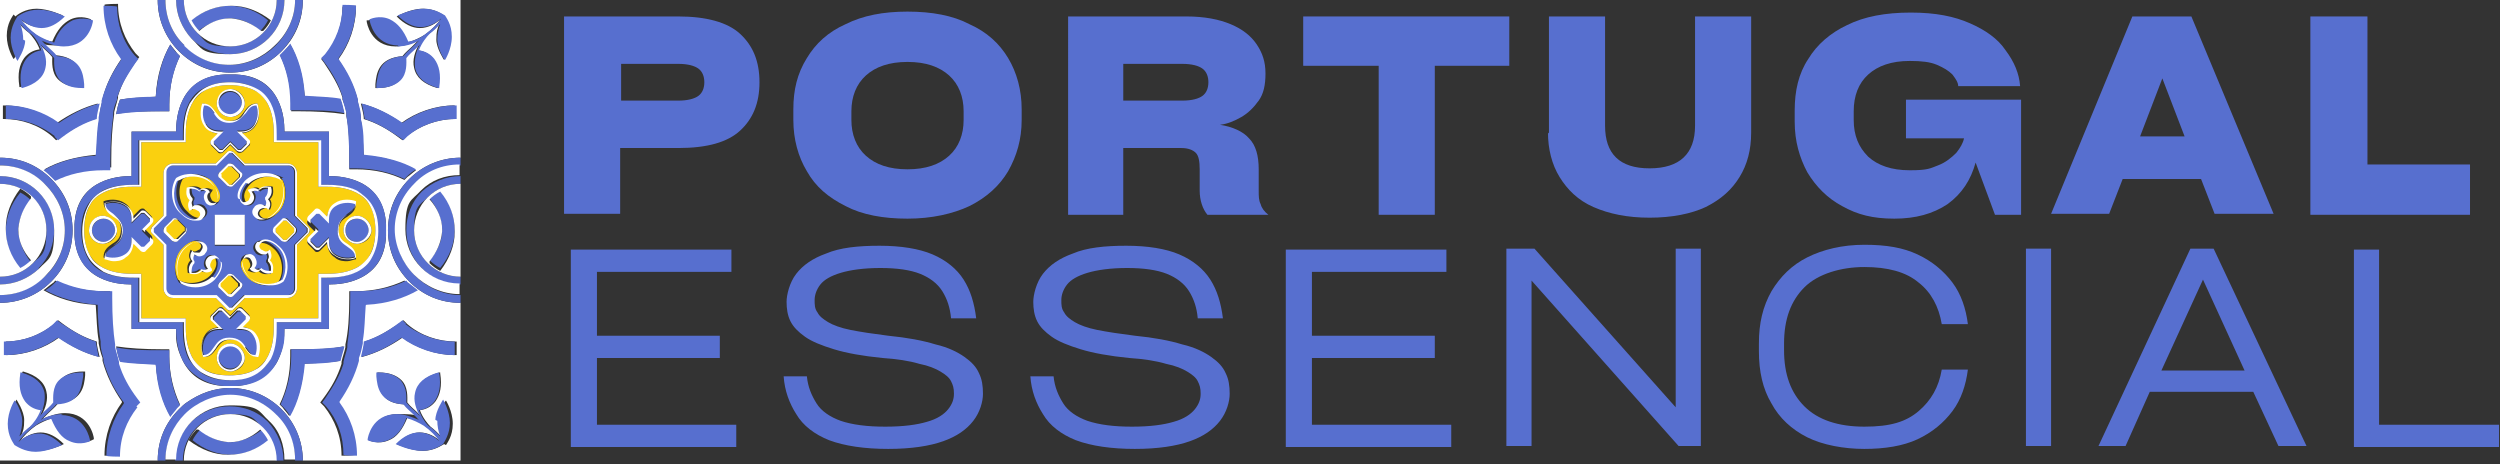 <?xml version="1.0" encoding="UTF-8"?>
<svg id="Layer_1" xmlns="http://www.w3.org/2000/svg" xmlns:xlink="http://www.w3.org/1999/xlink" version="1.1" viewBox="0 0 258.4 48">
  <rect x="0" y="0" width="258.4" height="48" fill="#333333" stroke="none"/>
  <!-- Generator: Adobe Illustrator 29.0.1, SVG Export Plug-In . SVG Version: 2.1.0 Build 192)  -->
  <defs>
    <style>
      .st0 {
        fill: none;
      }

      .st1 {
        clip-path: url(#clippath-17);
      }

      .st2 {
        clip-path: url(#clippath-19);
      }

      .st3 {
        clip-path: url(#clippath-11);
      }

      .st4 {
        clip-path: url(#clippath-16);
      }

      .st5 {
        clip-path: url(#clippath-18);
      }

      .st6 {
        clip-path: url(#clippath-10);
      }

      .st7 {
        clip-path: url(#clippath-15);
      }

      .st8 {
        clip-path: url(#clippath-13);
      }

      .st9 {
        clip-path: url(#clippath-14);
      }

      .st10 {
        clip-path: url(#clippath-12);
      }

      .st11 {
        clip-path: url(#clippath-20);
      }

      .st12 {
        fill: #576fcf;
      }

      .st13 {
        clip-path: url(#clippath-1);
      }

      .st14 {
        clip-path: url(#clippath-3);
      }

      .st15 {
        clip-path: url(#clippath-4);
      }

      .st16 {
        clip-path: url(#clippath-2);
      }

      .st17 {
        clip-path: url(#clippath-7);
      }

      .st18 {
        clip-path: url(#clippath-6);
      }

      .st19 {
        clip-path: url(#clippath-9);
      }

      .st20 {
        clip-path: url(#clippath-8);
      }

      .st21 {
        clip-path: url(#clippath-5);
      }

      .st22 {
        fill: #fff;
      }

      .st23 {
        fill: #fad00f;
      }

      .st24 {
        clip-path: url(#clippath);
      }
    </style>
    <clipPath id="clippath">
      <rect class="st0" width="47.8" height="48"/>
    </clipPath>
    <clipPath id="clippath-1">
      <rect class="st0" x="33.1" y="28.3" width="10.7" height="19.7"/>
    </clipPath>
    <clipPath id="clippath-2">
      <rect class="st0" x="18.4" y="44.3" width="10.7" height="3.7"/>
    </clipPath>
    <clipPath id="clippath-3">
      <rect class="st0" y="32.3" width="10.4" height="5.3"/>
    </clipPath>
    <clipPath id="clippath-4">
      <rect class="st0" x="3.8" y="28.3" width="12" height="19.7"/>
    </clipPath>
    <clipPath id="clippath-5">
      <rect class="st0" y="9.7" width="10.4" height="5.3"/>
    </clipPath>
    <clipPath id="clippath-6">
      <rect class="st0" y="19" width="3.8" height="9.3"/>
    </clipPath>
    <clipPath id="clippath-7">
      <rect class="st0" x="15.8" width="16" height="8.3"/>
    </clipPath>
    <clipPath id="clippath-8">
      <rect class="st0" x="17.1" width="13.3" height="5.7"/>
    </clipPath>
    <clipPath id="clippath-9">
      <rect class="st0" x="18.4" width="10.7" height="5.7"/>
    </clipPath>
    <clipPath id="clippath-10">
      <rect class="st0" x="15.8" width="16" height="7"/>
    </clipPath>
    <clipPath id="clippath-11">
      <rect class="st0" x="17.1" y="41.7" width="13.3" height="6.3"/>
    </clipPath>
    <clipPath id="clippath-12">
      <rect class="st0" x="15.8" y="39" width="16" height="9"/>
    </clipPath>
    <clipPath id="clippath-13">
      <rect class="st0" x="18.4" y="41.7" width="10.7" height="6.3"/>
    </clipPath>
    <clipPath id="clippath-14">
      <rect class="st0" x="15.8" y="40.3" width="16" height="7.7"/>
    </clipPath>
    <clipPath id="clippath-15">
      <rect class="st0" y="17.7" width="6.4" height="12"/>
    </clipPath>
    <clipPath id="clippath-16">
      <rect class="st0" y="15" width="7.8" height="17.3"/>
    </clipPath>
    <clipPath id="clippath-17">
      <rect class="st0" y="17.7" width="5.1" height="12"/>
    </clipPath>
    <clipPath id="clippath-18">
      <rect class="st0" y="16.3" width="7.8" height="14.7"/>
    </clipPath>
    <clipPath id="clippath-19">
      <rect class="st0" y=".3" width="10.4" height="9.3"/>
    </clipPath>
    <clipPath id="clippath-20">
      <rect class="st0" y="37.7" width="10.4" height="9.3"/>
    </clipPath>
  </defs>
  <g class="st24">
    <path class="st22" d="M42.1,18.3c0,0-.2.2-.3.3-1.4-.7-3.1-1.1-5-1.1h-.7v-.7c0-1.9,0-3.5-.3-4.8,0,0,0-.2,0-.2,0-.5-.2-1-.4-1.5,0,0,0-.2,0-.2-.4-1.3-1.1-2.4-1.9-3.6l-.3-.4.4-.4c1.2-1.4,1.8-3.2,1.8-5h0c0-.1,1.4-.1,1.4-.1h0c0,2.1-.7,4-1.8,5.5h0c0,0,0,.1,0,.1.9,1.3,1.6,2.7,2,4.2,0,0,0,.2,0,.2.1.5.2,1,.3,1.5,0,0,0,.2,0,.3.2,1.1.2,2.3.3,3.6h0c0,.1.1.1.1.1,2.1.1,3.9.7,5.3,1.5-.3.2-.6.5-.9.7ZM42.1,29.2c.3.3.6.5.9.7-1.4.8-3.2,1.3-5.3,1.5h-.1c0,1.5,0,2.7-.3,3.8,0,0,0,.2,0,.3,0,.5-.2,1.1-.3,1.5v.3c-.5,1.6-1.1,2.9-2.1,4.2h0c0,0,0,.1,0,.1,1.1,1.5,1.8,3.5,1.8,5.4h0c0,.1-1.4.1-1.4.1h0c0-2-.7-3.7-1.8-5.1l-.4-.4.3-.4c.9-1.2,1.5-2.3,1.9-3.6,0,0,0-.2,0-.2.1-.5.3-1,.4-1.5v-.3c.3-1.3.4-2.9.4-4.8v-.7h.7c1.8,0,3.5-.4,5-1.1,0,0,.2.2.3.3ZM47.1,36.7h-.1c-1.9,0-3.9-.7-5.4-1.8h0s0,0,0,0c-1.3.9-2.7,1.6-4.2,2,.1-.5.2-1,.3-1.6,1.3-.4,2.4-1.1,3.6-1.9l.4-.3.4.4c1.4,1.2,3.2,1.8,5,1.8h.1v1.4ZM45.9,45.9h0s0,0,0,0h0s0,0,0,0c-.2.1-1,.7-2.2.7s-2.7-.7-2.7-.7c0,0,0,0,0,0,.8-.8,1.6-1.2,2.4-1.2.9,0,1.7.5,2.1.9-.3-.5-.9-1.1-1.6-1.6-.5-.4-1.1-.7-1.8-.8-.5,1.2-1.1,2-1.9,2.3-1.1.5-2.1,0-2.1,0h0s0-.1,0-.1c0,0,.4-2.6,3-2.6s1.6.2,2.3.6c-.2-.2-.4-.4-.6-.6-.3-.3-.7-.6-1-1-2.5-.1-2.6-1.7-2.8-2.9,0,0,0-.4,0-.4h.2c1,0,1.8.3,2.3.8.7.7.6,1.8.6,2.3.3.4.7.7,1,1,.1.1.3.3.4.4-.4-.7-.6-1.6-.5-2.4.2-1,1-1.7,2.4-2.1h.1s0,.1,0,.1c.2,1.3,0,2.2-.5,2.9-.4.5-.9.8-1.6.9.3.8.8,1.4,1.1,1.7h0,0c.4.3.8.7,1.1,1-.2-.5-.3-1.1-.3-1.6,0-.9.7-2.1.8-2.1,0,0,.7,1.1.7,2.4s-.6,2-.7,2.2ZM29.2,42.1c0,0-.2-.2-.3-.3.7-1.4,1.1-3.1,1.1-5v-.7h.7c1.9,0,3.5,0,4.8-.3-.1.5-.2,1-.4,1.5-1.1.2-2.3.2-3.6.3h-.1c-.1,2.2-.7,4-1.5,5.4-.2-.3-.5-.6-.7-.9ZM18.3,42.1c-.3.3-.5.6-.7.9-.8-1.4-1.3-3.2-1.5-5.3h0c0-.1-.1-.1-.1-.1-1.4,0-2.6-.1-3.6-.3-.2-.5-.3-1-.4-1.5,1.3.2,2.9.3,4.8.3h.7v.7c0,1.8.4,3.5,1.1,5l-.3.3ZM10.8,47.1h0c0-2.1.7-4,1.8-5.5h0c0,0,0-.1,0-.1-.9-1.3-1.6-2.7-2-4.2v-.3c-.2-.5-.3-1-.4-1.5,0,0,0-.2,0-.3-.2-1.1-.2-2.3-.3-3.6h0c0-.1-.1-.1-.1-.1-2.1-.1-3.9-.7-5.3-1.5.3-.2.6-.5.9-.7s.2-.2.3-.3c1.4.7,3.1,1.1,5,1.1h.7v.7c0,1.9.1,3.5.3,4.8,0,0,0,.2,0,.3,0,.5.2,1,.4,1.5,0,0,0,.2,0,.2.4,1.3,1.1,2.4,1.9,3.6l.3.4-.4.4c-1.2,1.4-1.8,3.2-1.8,5h0c0,.1-1.4.1-1.4.1ZM9.5,45.5s-1,.5-2.1,0c-.8-.3-1.5-1.1-1.9-2.3-.7.2-1.3.5-1.8.8-.7.5-1.3,1.1-1.6,1.6.4-.4,1.2-.9,2.1-.9.8,0,1.6.4,2.4,1.2s0,0,0,0c0,0-1.4.7-2.7.7s-2-.6-2.2-.7h0s0,0,0,0h0s0,0,0,0c-.1-.2-.7-1-.7-2.2s.7-2.4.7-2.4c0,0,.8,1.2.8,2.1s-.1,1.1-.3,1.6c.3-.3.6-.7,1.1-1,0,0,0,0,0,0h0c.3-.2.8-.9,1.1-1.7-.7-.1-1.2-.4-1.6-.9-.5-.7-.7-1.6-.5-2.9h0c0-.1.1-.1.1-.1,1.4.4,2.2,1.1,2.4,2.1.2.8-.1,1.7-.5,2.4.1-.1.3-.3.4-.4.3-.3.7-.6,1-1,0-.5-.1-1.5.6-2.3.5-.5,1.2-.8,2.3-.8h.2s0,.3,0,.4c-.1,1.1-.3,2.7-2.8,2.9-.3.4-.7.7-1,1-.2.2-.4.4-.6.6.7-.3,1.5-.6,2.3-.6,2.6,0,3,2.5,3,2.6h0c0,0,0,.1,0,.1ZM.6,35.3c1.9,0,3.6-.7,5-1.8l.4-.4.4.3c1.2.9,2.3,1.5,3.6,1.9,0,.5.2,1.1.3,1.6-1.6-.4-2.9-1.1-4.2-2h0s0,0,0,0c-1.5,1.1-3.5,1.8-5.4,1.8h-.1v-1.4h.1ZM5.5,18.3c-.3-.3-.6-.5-.9-.8,1.4-.8,3.2-1.3,5.3-1.5h.1c0-1.5.1-2.7.3-3.8,0,0,0-.2,0-.3,0-.5.2-1.1.3-1.5,0,0,0-.2,0-.2.4-1.6,1.1-2.9,2-4.2h0c0,0,0-.1,0-.1-1.1-1.5-1.8-3.5-1.8-5.4h0c0-.1,1.4-.1,1.4-.1h0c0,2,.7,3.7,1.8,5.1l.4.4-.3.4c-.9,1.2-1.5,2.3-1.9,3.6,0,0,0,.2,0,.2-.1.5-.3,1-.4,1.5,0,0,0,.2,0,.2-.2,1.3-.3,2.9-.3,4.8v.7h-.7c-1.8,0-3.5.4-5,1.1,0,0-.2-.2-.3-.3ZM.4,10.9h.1c1.9,0,3.9.7,5.4,1.8h0c0,0,0,0,0,0,1.3-.9,2.7-1.6,4.2-2-.1.5-.2,1-.3,1.6-1.3.4-2.4,1.1-3.6,1.9l-.4.3-.4-.4c-1.4-1.2-3.2-1.8-5-1.8h-.1v-1.4ZM1.6,1.7h0s0,0,0,0h0c.2-.2,1-.8,2.2-.8s2.7.7,2.7.7h0c-.8.8-1.6,1.2-2.4,1.2-.9,0-1.7-.5-2.1-.9.3.5.9,1.1,1.6,1.6.5.4,1.1.7,1.8.8.5-1.2,1.1-1.9,1.9-2.3,1.1-.5,2.1,0,2.1,0h0s0,.1,0,.1c0,0-.4,2.6-3,2.6s-1.6-.2-2.3-.6c.2.2.4.4.6.6.3.3.7.6,1,1,2.5.2,2.6,1.7,2.8,2.9,0,0,0,.4,0,.4h-.2c-1,0-1.8-.3-2.3-.8-.7-.7-.6-1.8-.6-2.3-.3-.4-.7-.7-1-1-.1-.1-.3-.3-.4-.4.4.7.6,1.6.5,2.4-.2,1-1,1.7-2.4,2.1h-.1s0-.1,0-.1c-.2-1.3,0-2.2.5-2.9.4-.5.9-.8,1.6-.9-.3-.8-.8-1.4-1.1-1.7,0,0,0,0,0,0-.4-.3-.8-.7-1.1-1,.2.5.3,1.1.3,1.6,0,.9-.7,2.1-.8,2.1,0,0-.7-1.1-.7-2.4s.6-2,.7-2.2ZM18.3,5.5l.3.3c-.7,1.4-1.1,3.1-1.1,5v.7h-.7c-1.9,0-3.5,0-4.8.3.1-.5.2-1,.4-1.5,1.1-.2,2.3-.2,3.6-.3h.1c.1-2.2.7-4,1.5-5.4.2.3.5.6.7.9ZM29.2,5.5c.3-.3.5-.6.8-.9.8,1.4,1.3,3.2,1.5,5.3h0c0,.1.1.1.1.1,1.4,0,2.6.1,3.6.3.1.5.3,1,.4,1.5-1.3-.2-2.9-.3-4.8-.3h-.7v-.7c0-1.8-.4-3.5-1.1-5,0,0,.2-.2.3-.3ZM28.7,10.3c.6,1.2.7,2.4.7,3.3h4.6v4.6c.8,0,2.1.1,3.3.7,1.6.8,2.5,2.3,2.6,4.3,0,.2,0,.4,0,.6s0,.4,0,.6c-.1,2.1-1,3.5-2.6,4.3-1.2.6-2.4.7-3.3.7v4.6h-4.6c0,.8-.1,2.1-.7,3.3s-2.3,2.5-4.3,2.6c-.2,0-.4,0-.6,0h0c-.2,0-.4,0-.6,0-2.1-.1-3.5-1-4.3-2.6s-.7-2.4-.7-3.3h-4.6v-4.6c-.8,0-2.1-.1-3.3-.7-1.6-.8-2.5-2.3-2.6-4.3,0-.2,0-.4,0-.6s0-.4,0-.6c.1-2.1,1-3.5,2.6-4.3,1.2-.6,2.4-.7,3.3-.7v-4.6h4.6c0-.8.1-2.1.7-3.3.8-1.6,2.3-2.5,4.3-2.6.2,0,.4,0,.6,0s.4,0,.6,0c2.1.1,3.5,1,4.3,2.6ZM38.1,2.1s1-.5,2.1,0c.8.4,1.5,1.1,1.9,2.3.7-.2,1.3-.5,1.8-.8.7-.5,1.3-1.1,1.6-1.6-.4.4-1.2.9-2.1.9-.8,0-1.6-.4-2.4-1.2h0c0,0,1.4-.8,2.7-.8s2,.6,2.2.7h0s0,0,0,0h0s0,0,0,0h0c.1.2.7,1,.7,2.2s-.7,2.4-.7,2.4c0,0-.8-1.2-.8-2.1s.1-1.1.3-1.6c-.3.3-.6.7-1.1,1,0,0,0,0,0,0h0c-.3.2-.8.9-1.1,1.7.7.1,1.2.4,1.6.9.5.7.7,1.6.5,2.9h0c0,.1-.1.1-.1.1-1.4-.4-2.2-1.1-2.4-2.1-.2-.8.1-1.7.5-2.4-.1.1-.3.3-.4.4-.3.3-.7.6-1,1,0,.5.1,1.5-.6,2.3-.5.5-1.2.8-2.3.8h-.2s0-.3,0-.4c.1-1.1.3-2.7,2.8-2.9.3-.4.7-.7,1-1,.2-.2.4-.4.6-.6-.7.3-1.5.6-2.3.6-2.6,0-3-2.5-3-2.6h0c0,0,0-.1,0-.1ZM47,12.3c-1.8,0-3.6.7-5,1.8l-.4.4-.4-.3c-1.2-.9-2.3-1.5-3.6-1.9,0-.5-.2-1.1-.3-1.6,1.6.4,2.9,1.1,4.2,2h0c0,0,0,0,0,0,1.5-1.1,3.5-1.8,5.4-1.8h.1v1.4h-.1ZM31.5,0h-.2c0,2.1-.8,3.9-2.2,5.3-1.4,1.4-3.2,2.2-5.3,2.2s-3.9-.8-5.3-2.2S16.3,2,16.3,0H0v16.3c2.1,0,3.9.8,5.3,2.2s2.2,3.2,2.2,5.3-.8,3.9-2.2,5.3C3.9,30.5,2,31.3,0,31.3v16.3h16.3c0-2.1.8-3.9,2.2-5.3.3-.3.5-.5.8-.7,1.3-.9,2.8-1.5,4.5-1.5h0c2,0,3.9.8,5.3,2.2s2.2,3.3,2.2,5.3h16.3v-16.3c-2.1,0-3.9-.8-5.3-2.2s-2.2-3.2-2.2-5.3.8-3.9,2.2-5.3c1.4-1.4,3.3-2.2,5.3-2.2V0h-16.1"/>
  </g>
  <path class="st12" d="M42,33.5l-.4-.4-.4.3c-1.2.9-2.3,1.5-3.6,1.9,0,.5-.2,1.1-.3,1.6,1.6-.4,2.9-1.1,4.2-2h0s0,0,0,0c1.5,1.1,3.5,1.8,5.4,1.8h.1v-1.4h-.1c-1.8,0-3.6-.7-5-1.8"/>
  <path class="st12" d="M31.5,37.6h.1c1.4,0,2.6-.1,3.6-.3.1-.5.3-1,.4-1.5-1.3.2-2.9.3-4.8.3h-.7v.7c0,1.8-.4,3.5-1.1,5,0,0,.2.2.3.3.3.3.5.6.7.9.8-1.4,1.3-3.2,1.5-5.3h0"/>
  <path class="st12" d="M47,23.8h0c0-1.5-.5-2.9-1.5-4.1-.4.2-.8.5-1.1.8.8,1,1.2,2,1.3,3.1v.2c0,1.1-.5,2.2-1.3,3.1.3.3.7.6,1.1.8,1-1.2,1.5-2.6,1.5-4h0"/>
  <g class="st13">
    <path class="st12" d="M36.2,30.1v.7c0,1.9-.1,3.5-.3,4.8v.3c-.1.5-.3,1-.4,1.5,0,0,0,.2,0,.2-.4,1.3-1.1,2.4-1.9,3.6l-.3.4.4.4c1.2,1.4,1.8,3.1,1.8,5h0c0,.1,1.4.1,1.4.1h0c0-2.1-.7-4-1.8-5.5h0c0,0,0-.1,0-.1.9-1.3,1.6-2.7,2-4.2v-.3c.2-.5.3-1,.4-1.5,0,0,0-.2,0-.3.2-1.1.2-2.3.3-3.6h0c0-.1.1-.1.1-.1,2.1-.1,3.9-.7,5.3-1.5-.3-.2-.6-.5-.9-.7s-.2-.2-.3-.3c-1.4.7-3.1,1.1-5,1.1h-.7"/>
  </g>
  <g class="st16">
    <path class="st12" d="M23.8,47h.1c1.3,0,2.7-.5,4-1.5-.2-.4-.5-.8-.8-1.1-1,.8-2.1,1.2-3.1,1.3h-.1s-.1,0-.1,0c-1.1,0-2.2-.5-3.1-1.3-.3.3-.6.7-.8,1.1,1.2,1,2.6,1.5,4,1.5h.1"/>
  </g>
  <g class="st14">
    <path class="st12" d="M.6,36.7c1.9,0,3.9-.7,5.4-1.8h0s0,0,0,0c1.3.9,2.7,1.6,4.2,2-.1-.5-.2-1-.3-1.6-1.3-.4-2.4-1.1-3.6-1.9l-.4-.3-.4.4c-1.4,1.2-3.2,1.8-5,1.8h-.1v1.4h.1"/>
  </g>
  <path class="st12" d="M17.5,36.2h-.7c-1.9,0-3.5,0-4.8-.3.1.5.2,1,.4,1.5,1.1.2,2.3.2,3.6.3h.1c.1,2.2.7,4,1.5,5.4.2-.3.5-.6.7-.9l.3-.3c-.7-1.4-1.1-3.1-1.1-5v-.7"/>
  <g class="st15">
    <path class="st12" d="M14.1,42l.4-.4-.3-.4c-.9-1.2-1.5-2.3-1.9-3.6,0,0,0-.2,0-.2-.1-.5-.3-1-.4-1.5,0,0,0-.2,0-.3-.2-1.3-.3-2.9-.3-4.8v-.7h-.7c-1.8,0-3.5-.4-5-1.1,0,0-.2.2-.3.3-.3.3-.6.5-.9.7,1.4.8,3.2,1.3,5.3,1.5h.1c0,1.5.1,2.7.3,3.8,0,0,0,.2,0,.3,0,.5.2,1.1.3,1.5v.3c.5,1.6,1.1,2.9,2.1,4.2h0c0,0,0,.1,0,.1-1.1,1.5-1.8,3.5-1.8,5.4h0c0,.1,1.4.1,1.4.1h0c0-2,.7-3.7,1.8-5.1"/>
  </g>
  <path class="st12" d="M47,10.9c-1.9,0-3.9.7-5.4,1.8h0c0,0,0,0,0,0-1.3-.9-2.7-1.6-4.2-2,.1.5.2,1,.3,1.6,1.3.4,2.4,1.1,3.6,1.9l.4.3.4-.4c1.4-1.2,3.2-1.8,5-1.8h.1v-1.4h-.1"/>
  <path class="st12" d="M30.1,11.4h.7c1.9,0,3.5,0,4.8.3-.1-.5-.2-1-.4-1.5-1.1-.2-2.3-.2-3.6-.3h-.1c-.1-2.2-.7-4-1.5-5.4-.2.3-.5.6-.8.9,0,0-.2.2-.3.3.7,1.4,1.1,3.1,1.1,5v.7"/>
  <path class="st12" d="M23.8.6h-.1c-1.3,0-2.7.5-4,1.5.2.4.5.8.8,1.1,1-.8,2.1-1.2,3.1-1.3h.2c1.1,0,2.2.5,3.1,1.3.3-.3.6-.7.8-1.1-1.2-1-2.6-1.5-4-1.5h-.1"/>
  <path class="st12" d="M37.6,16.1h0c0-1.5,0-2.7-.3-3.8,0,0,0-.2,0-.3,0-.5-.2-1.1-.3-1.5,0,0,0-.2,0-.2-.4-1.6-1.1-2.9-2-4.2h0c0,0,0-.1,0-.1,1.1-1.5,1.8-3.5,1.8-5.4h0c0-.1-1.4-.1-1.4-.1h0c0,2-.7,3.7-1.8,5.1l-.4.4.3.4c.9,1.2,1.5,2.3,1.9,3.6,0,0,0,.2,0,.2.1.5.3,1,.4,1.5,0,0,0,.2,0,.2.2,1.3.3,2.9.3,4.8v.7h.7c1.8,0,3.5.4,5,1.1,0,0,.2-.2.3-.3.3-.3.6-.5.9-.7-1.4-.8-3.2-1.3-5.3-1.5h-.1"/>
  <path class="st12" d="M16.1,10h-.1c-1.4,0-2.6.1-3.6.3-.2.5-.3,1-.4,1.5,1.3-.2,2.9-.3,4.8-.3h.7v-.7c0-1.8.4-3.5,1.1-5l-.3-.3c-.3-.3-.5-.6-.7-.9-.8,1.4-1.3,3.2-1.5,5.3h0"/>
  <g class="st21">
    <path class="st12" d="M5.6,14.1l.4.4.4-.3c1.2-.9,2.3-1.5,3.6-1.9,0-.5.2-1.1.3-1.6-1.6.4-2.9,1.1-4.2,2h0c0,0,0,0,0,0-1.5-1.1-3.5-1.8-5.4-1.8h-.1v1.4h.1c1.9,0,3.6.7,5,1.8"/>
  </g>
  <path class="st12" d="M11.4,17.5v-.7c0-1.9.1-3.5.3-4.8,0,0,0-.2,0-.2,0-.5.2-1,.4-1.5,0,0,0-.2,0-.2.4-1.3,1.1-2.4,1.9-3.6l.3-.4-.4-.4c-1.2-1.4-1.8-3.2-1.8-5h0c0-.1-1.4-.1-1.4-.1h0c0,2.1.7,4,1.8,5.5h0c0,0,0,.1,0,.1-.9,1.3-1.6,2.7-2,4.2,0,0,0,.2,0,.2-.1.5-.2,1-.3,1.5,0,0,0,.2,0,.3-.2,1.1-.2,2.3-.3,3.6h0c0,.1-.1.1-.1.1-2.1.1-3.9.7-5.3,1.5.3.2.6.5.9.8s.2.2.3.3c1.4-.7,3.1-1.1,5-1.1h.7"/>
  <g class="st18">
    <path class="st12" d="M.6,23.8h0c0,1.5.5,2.9,1.5,4.1.4-.2.8-.5,1.1-.8-.8-1-1.2-2.1-1.3-3.1v-.2c0-1.1.5-2.2,1.3-3.1-.3-.3-.7-.6-1.1-.8-1,1.2-1.5,2.6-1.5,4h0"/>
  </g>
  <path class="st23" d="M29.7,16.9c.5,0,1,.4,1,1v4.4l1.2,1.2c0,0,.1.2.1.3s0,.2-.1.3l-1.2,1.2v4.5c0,.5-.4,1-1,1h-4.4l-1.2,1.2c0,0-.2.1-.3.1s-.2,0-.3-.1l-1.2-1.2h-4.4c-.5,0-1-.4-1-1v-4.5l-1.2-1.2c0,0-.1-.2-.1-.3s0-.2.1-.3l1.2-1.2v-4.4c0-.5.4-1,1-1h4.4l1.2-1.2c0,0,.2-.1.3-.1s.2,0,.3.1l1.2,1.2h4.4ZM31.9,22.5l.6-.6c.2-.2.5-.2.6,0l.7.7c0-.6.3-1.1.8-1.4.7-.5,1.7-.4,2.2-.2h0c0,.8-.5,1.1-.9,1.4-.5.3-.9.6-.9,1.5s.5,1.2.9,1.5c.4.3.9.6.9,1.3h0c0,0,0,.1,0,.1-.2,0-.6.2-.9.2s-.9,0-1.3-.4c-.5-.3-.7-.8-.8-1.4l-.7.7c-.2.2-.5.2-.6,0l-.6-.6c-.2-.2-.2-.5,0-.6l.7-.7-.7-.7c-.2-.2-.2-.5,0-.6ZM38.4,23.8c0,.8-.7,1.4-1.5,1.4s-1.4-.7-1.4-1.4.7-1.5,1.4-1.5,1.5.7,1.5,1.5ZM26.7,36.9h0c0,0,0,0,0,0-.7,0-1-.5-1.3-.9-.3-.5-.6-.9-1.5-.9s-1.2.5-1.5.9c-.3.4-.6.9-1.3.9h-.1c-.2-.6-.3-1.6.2-2.3.3-.5.8-.7,1.4-.8l-.7-.7c-.2-.2-.2-.5,0-.6l.6-.6c.2-.2.5-.2.6,0l.7.7.7-.7c.2-.2.5-.2.6,0l.6.6c.2.2.2.5,0,.6l-.7.7c.6,0,1.1.3,1.4.8.5.7.4,1.7.2,2.2ZM23.8,38.4c-.8,0-1.4-.7-1.4-1.4s.7-1.5,1.4-1.5,1.5.7,1.5,1.5-.7,1.4-1.5,1.4ZM15.6,25.1l-.6.6c-.2.2-.5.2-.6,0l-.7-.7c0,.6-.3,1.1-.8,1.4-.4.3-.9.4-1.3.4s-.7,0-.9-.2h0c0-.8.5-1.1.9-1.4.5-.3.9-.6.9-1.5s-.5-1.2-.9-1.5c-.4-.3-.9-.6-.9-1.3h0c0,0,0-.1,0-.1.5-.2,1.5-.3,2.2.2.5.3.7.8.8,1.4l.7-.7c.2-.2.5-.2.6,0l.6.6c.2.2.2.5,0,.6l-.7.7.7.7c.2.2.2.5,0,.6ZM9.2,23.8c0-.8.7-1.5,1.4-1.5s1.5.7,1.5,1.5-.7,1.4-1.5,1.4-1.4-.7-1.4-1.4ZM20.9,10.7h0c0,0,0,0,0,0,.7,0,1,.5,1.3.9.3.5.6.9,1.5.9s1.2-.5,1.5-.9c.3-.4.6-.9,1.3-.9h.1c.2.6.3,1.6-.2,2.3-.3.5-.8.7-1.4.8l.7.7c.2.2.2.5,0,.6l-.6.6c0,0-.2.1-.3.1s-.2,0-.3-.1l-.7-.7-.7.7c-.2.2-.5.2-.6,0l-.6-.6c-.2-.2-.2-.5,0-.6l.7-.7c-.6,0-1.1-.3-1.4-.8-.5-.7-.4-1.7-.2-2.2ZM23.8,9.2c.8,0,1.5.7,1.5,1.5s-.7,1.4-1.5,1.4-1.4-.7-1.4-1.4.7-1.5,1.4-1.5ZM27.7,10.8c-.3-.6-.7-1.1-1.3-1.4-.7-.4-1.6-.6-2.7-.6s-2,.2-2.6.6c-.5.3-1,.8-1.3,1.4-.6,1.2-.6,2.5-.6,3.2v.7h-4.6v4.6h-.7c-.7,0-2,0-3.2.6-.6.3-1.1.7-1.4,1.3-.4.7-.6,1.6-.6,2.6s.2,2,.6,2.6c.3.5.8,1,1.4,1.3,1.2.6,2.5.6,3.2.6h.7v4.6h4.6v.7c0,.7,0,2,.6,3.2.3.6.7,1.1,1.3,1.4.7.4,1.6.6,2.6.6s2-.2,2.7-.6c.5-.3,1-.8,1.3-1.4.6-1.2.6-2.5.6-3.2v-.7h4.6v-4.6h.7c.7,0,2,0,3.2-.6.6-.3,1.1-.7,1.4-1.3.4-.7.6-1.6.6-2.6s-.2-2-.6-2.6c-.3-.6-.8-1-1.4-1.3-1.2-.6-2.5-.6-3.2-.6h-.7v-4.6h-4.6v-.7c0-.7,0-2-.6-3.2"/>
  <path class="st23" d="M28.5,23.6s0,0,0,.2,0,.1,0,.2l.8.8c0,0,.2,0,.3,0l.8-.8s0,0,0-.2,0-.1,0-.2l-.8-.8s0,0-.2,0-.1,0-.2,0l-.8.8"/>
  <path class="st23" d="M25.4,20.9c.2,0,.3,0,.5-.2,0,0,.4-.5,0-.9,0,0,0,0,0,0h-.1c0,0,.1-.2.1-.2.2-.2.7-.4,1,0,.5-.5,1-.4,1.3-.3h0s0,0,0,0c0,.3.2.8-.3,1.3.3.4.1.9,0,1.1h0c0,.1,0,0,0,0,0,0,0,0,0,0-.1-.1-.3-.2-.4-.2-.2,0-.4.2-.5.2-.3.3-.2.5,0,.7.3.3,1,.3,1.8-.5.8-.8.9-2.3.4-3.3-1-.6-2.5-.4-3.3.4-.5.5-.8,1.1-.6,1.6,0,.2.2.4.4.4"/>
  <path class="st23" d="M20.8,22.4c.2-.2.2-.4,0-.7,0,0-.2-.2-.5-.2s-.3,0-.4.2c0,0,0,0,0,0h0c0,.1,0,0,0,0-.2-.2-.4-.7,0-1.1-.5-.5-.4-1-.3-1.3h0c0,0,0,0,0,0,.3,0,.8-.2,1.3.3.4-.3.8-.1,1,0h.1c0,0-.1.2-.1.2,0,0,0,0,0,0-.4.4,0,.8,0,.9.1.1.3.2.5.2.2,0,.3-.2.4-.4.1-.4-.1-1-.6-1.6-.8-.8-2.3-1-3.3-.4-.6,1-.4,2.6.4,3.3.8.9,1.5.8,1.8.5"/>
  <path class="st23" d="M23.6,19.1c0,0,.2,0,.3,0l.8-.8c0,0,0-.2,0-.3l-.8-.8s0,0-.2,0-.1,0-.2,0l-.8.8c0,0,0,.2,0,.3l.8.8"/>
  <path class="st23" d="M23.9,28.5s0,0-.2,0-.1,0-.2,0l-.8.8c0,0,0,.2,0,.3l.8.8c0,0,.2,0,.3,0l.8-.8c0,0,0-.2,0-.3l-.8-.8"/>
  <path class="st23" d="M26.8,25.2c-.2.2-.2.4,0,.7,0,0,.2.2.5.2s.3,0,.4-.2c0,0,0,0,0,0h0c0-.1,0,0,0,0,.2.2.4.7,0,1.1.5.5.4,1,.3,1.3h0s0,0,0,0c-.3,0-.8.2-1.3-.3-.4.3-.8.1-1,0h-.1c0,0,.1-.2.1-.2,0,0,0,0,0,0,.4-.4,0-.8,0-.9-.1-.1-.2-.2-.4-.2s0,0,0,0c-.2,0-.3.2-.4.4-.1.4.1,1,.6,1.6.8.8,2.3,1,3.3.4.6-1,.4-2.5-.4-3.3-.8-.8-1.5-.8-1.8-.5"/>
  <path class="st23" d="M19.1,23.9s0,0,0-.2,0-.1,0-.2l-.8-.8s0,0-.2,0-.1,0-.2,0l-.8.8s0,0,0,.2,0,.1,0,.2l.8.8c0,0,.2,0,.3,0l.8-.8"/>
  <path class="st23" d="M22.2,26.6c-.2,0-.3,0-.5.2,0,0-.4.5,0,.9,0,0,0,0,0,0h0c0,0,0,.2,0,.2-.2.2-.7.4-1,0-.5.5-1,.4-1.3.3h0s0,0,0,0c0-.3-.2-.8.3-1.3-.3-.4-.1-.8,0-1.1h0c0-.1,0,0,0,0,0,0,0,0,0,0,.1.1.3.2.4.2.2,0,.4-.2.5-.2.3-.3.2-.5,0-.7-.3-.3-1-.3-1.8.5-.8.8-.9,2.3-.4,3.3,1,.6,2.5.4,3.3-.4.5-.5.8-1.1.6-1.6,0-.2-.2-.4-.4-.4"/>
  <path class="st12" d="M27.9,10.7c.6,1.2.6,2.6.6,3.3v.5h4.6v4.6h.4c.7,0,2.1,0,3.3.6.6.3,1.2.8,1.5,1.4.4.7.7,1.7.7,2.8s-.2,2-.7,2.8c-.4.6-.9,1-1.5,1.4-1.2.6-2.6.6-3.3.6h-.4v4.6h-4.6v.5c0,.7,0,2.1-.6,3.3-.3.6-.8,1.2-1.4,1.5-.7.4-1.7.7-2.8.7s-2-.2-2.8-.7c-.6-.4-1-.9-1.4-1.5-.6-1.2-.6-2.6-.6-3.3v-.5h-4.6v-4.6h-.4c-.7,0-2.1,0-3.3-.6-.6-.3-1.2-.8-1.5-1.4-.4-.7-.7-1.6-.7-2.8s.2-2,.7-2.8c.4-.6.9-1,1.5-1.4,1.2-.6,2.6-.6,3.3-.6h.4v-4.6h4.6v-.5c0-.7,0-2.1.6-3.3.3-.6.8-1.2,1.4-1.5.7-.4,1.6-.7,2.8-.7s2,.2,2.8.7c.6.4,1,.9,1.4,1.5ZM23.2,7.7c-2.1.1-3.5,1-4.3,2.6-.6,1.2-.7,2.4-.7,3.3h-4.6v4.6c-.8,0-2.1.1-3.3.7-1.6.8-2.5,2.3-2.6,4.3,0,.2,0,.4,0,.6s0,.4,0,.6c.1,2.1,1,3.5,2.6,4.3,1.2.6,2.4.7,3.3.7v4.6h4.6c0,.8.1,2.1.7,3.3s2.3,2.5,4.3,2.6c.2,0,.4,0,.6,0h0c.2,0,.4,0,.6,0,2.1-.1,3.5-1,4.3-2.6s.7-2.4.7-3.3h4.6v-4.6c.8,0,2.1-.1,3.3-.7,1.6-.8,2.5-2.3,2.6-4.3,0-.2,0-.4,0-.6s0-.4,0-.6c-.1-2.1-1-3.5-2.6-4.3-1.2-.6-2.4-.7-3.3-.7v-4.6h-4.6c0-.8-.1-2.1-.7-3.3-.8-1.6-2.3-2.5-4.3-2.6-.2,0-.4,0-.6,0s-.4,0-.6,0"/>
  <path class="st22" d="M32.9,14.7v4.6h.7c.7,0,2,0,3.2.6.6.3,1.1.7,1.4,1.3.4.7.6,1.6.6,2.6s-.2,2-.6,2.6c-.3.5-.8,1-1.4,1.3-1.2.6-2.5.6-3.2.6h-.7v4.6h-4.6v.7c0,.7,0,2-.6,3.2-.3.6-.7,1.1-1.3,1.4-.7.4-1.6.6-2.7.6s-2-.2-2.6-.6c-.5-.3-1-.8-1.3-1.4-.6-1.2-.6-2.5-.6-3.2v-.7h-4.6v-4.6h-.7c-.7,0-2,0-3.2-.6-.6-.3-1.1-.7-1.4-1.3-.4-.7-.6-1.6-.6-2.6s.2-2,.6-2.6c.3-.6.8-1,1.4-1.3,1.2-.6,2.5-.6,3.2-.6h.7v-4.6h4.6v-.7c0-.7,0-2,.6-3.2.3-.6.7-1.1,1.3-1.4.7-.4,1.6-.6,2.6-.6s2,.2,2.7.6c.5.3,1,.8,1.3,1.4.6,1.2.6,2.5.6,3.2v.7h4.6ZM21,9.2c-.6.4-1,.9-1.4,1.5-.6,1.2-.6,2.6-.6,3.3v.5h-4.6v4.6h-.4c-.7,0-2.1,0-3.3.6-.6.3-1.2.8-1.5,1.4-.4.7-.7,1.7-.7,2.8s.2,2,.7,2.8c.4.6.9,1,1.5,1.4,1.2.6,2.6.6,3.3.6h.4v4.6h4.6v.5c0,.7,0,2.1.6,3.3.3.6.8,1.2,1.4,1.5.7.4,1.6.7,2.8.7s2-.2,2.8-.7c.6-.4,1-.9,1.4-1.5.6-1.2.6-2.6.6-3.3v-.5h4.6v-4.6h.4c.7,0,2.1,0,3.3-.6.6-.3,1.2-.8,1.5-1.4.4-.7.7-1.6.7-2.8s-.2-2-.7-2.8c-.4-.6-.9-1-1.5-1.4-1.2-.6-2.6-.6-3.3-.6h-.4v-4.6h-4.6v-.5c0-.7,0-2.1-.6-3.3-.3-.6-.8-1.2-1.4-1.5-.7-.4-1.7-.7-2.8-.7s-2,.2-2.8.7"/>
  <path class="st12" d="M29.1,18.4h0s0,0,0,0c.7,1.1.5,2.8-.4,3.6-.5.5-1,.8-1.5.8s-.5,0-.7-.3c-.3-.3-.3-.7,0-1,0,0,.3-.3.6-.3s.4,0,.5.2c0-.2.2-.4,0-.7h0s0-.1,0-.1h0c0,0,0-.1,0-.1.4-.4.3-.8.3-1-.3,0-.7,0-1,.3,0,0,0,0,0,0h0c0,0,0,0,0,0h0c-.2-.3-.5-.2-.7,0,.4.4.2.9,0,1.2-.2.2-.4.3-.7.2-.3,0-.4-.3-.5-.6,0-.3-.1-.9.7-1.8.9-.9,2.5-1.1,3.6-.4ZM29.8,22.7l.8.8c0,0,.1.2.1.3s0,.2-.1.3l-.8.8c0,0-.2.1-.3.1s-.2,0-.3-.1l-.8-.8c0,0-.1-.2-.1-.3s0-.2.1-.3l.8-.8c.2-.2.5-.2.6,0ZM29.1,29.1h0s0,0,0,0c-.5.3-1,.4-1.5.4-.8,0-1.5-.3-2-.8-.8-.9-.8-1.5-.7-1.8,0-.3.3-.5.5-.6.2,0,.5,0,.7.2.3.3.4.7,0,1.2.1,0,.4.2.7,0h0s0-.1,0-.1h0c0,.1,0,.1,0,.2.4.4.7.3,1,.3,0-.3,0-.7-.3-1,0,0,0,0,0,0h0c0,0,0-.2,0-.2,0,0,0,0,0,0,.2-.2.1-.5,0-.7-.2.1-.3.2-.5.2-.3,0-.6-.2-.6-.3-.3-.3-.3-.7,0-1,.4-.4,1.2-.4,2.1.5.9.9,1,2.5.4,3.6ZM24.9,29.8l-.8.8c0,0-.2.1-.3.1s-.2,0-.3-.1l-.8-.8c-.2-.2-.2-.5,0-.6l.8-.8c0,0,.2-.1.3-.1s.2,0,.3.1l.8.8c.2.2.2.5,0,.6ZM22,28.8c-.5.5-1.3.8-2,.8s-1.1-.1-1.5-.4h0s0,0,0,0c-.7-1.1-.5-2.8.4-3.6.9-.9,1.7-.9,2.1-.5.3.3.3.7,0,1,0,0-.3.3-.6.3-.2,0-.4,0-.5-.2,0,.2-.2.4,0,.7,0,0,0,0,0,0h0c0,0,0,.2,0,.2,0,0,0,0,0,0-.4.4-.3.8-.3,1,.3,0,.7,0,1-.3,0,0,0,0,0,0h0c0,0,0,0,0,0h0c.2.3.5.2.7,0-.4-.4-.2-.9,0-1.2.2-.2.4-.3.7-.2.3,0,.4.3.5.6,0,.3.1.9-.7,1.8ZM17.8,24.9l-.8-.8c0,0-.1-.2-.1-.3s0-.2.1-.3l.8-.8c.2-.2.5-.2.6,0l.8.8c0,0,.1.2.1.3s0,.2-.1.3l-.8.8c0,0-.2.1-.3.1s-.2,0-.3-.1ZM18.4,18.4h0s0,0,0,0c1.1-.7,2.7-.5,3.6.4.8.9.8,1.5.7,1.8,0,.3-.3.5-.5.6-.2,0-.5,0-.7-.2-.3-.3-.4-.7,0-1.2-.1,0-.4-.2-.7,0h0s0,.1,0,.1h0c0-.1,0-.1,0-.2-.4-.4-.7-.3-1-.3,0,.3,0,.7.3,1,0,0,0,0,0,0h0c0,0,0,.2,0,.2h0c-.2.3-.1.6,0,.7.2-.1.3-.2.5-.2.3,0,.6.2.6.3.3.3.3.7,0,1-.2.2-.4.3-.7.3-.4,0-.9-.2-1.5-.8-.9-.9-1-2.5-.4-3.6ZM25.3,25.4h-3.1v-3.1h3.1v3.1ZM22.7,17.8l.8-.8c0,0,.2-.1.3-.1s.2,0,.3.1l.8.8c.2.2.2.5,0,.6l-.8.8c0,0-.2.1-.3.1s-.2,0-.3-.1l-.8-.8c-.2-.2-.2-.5,0-.6ZM23.9,15.8c0,0-.2,0-.3,0l-1.3,1.3h-4.5c-.4,0-.7.3-.7.7v4.5l-1.3,1.3s0,0,0,.2,0,.1,0,.2l1.3,1.3v4.5c0,.4.3.7.7.7h4.5l1.3,1.3c0,0,.2,0,.3,0l1.3-1.3h4.5c.4,0,.7-.3.7-.7v-4.5l1.3-1.3s0,0,0-.2,0-.1,0-.2l-1.3-1.3v-4.5c0-.4-.3-.7-.7-.7h-4.5l-1.3-1.3"/>
  <path class="st22" d="M30.5,17.8v4.5l1.3,1.3s0,0,0,.2,0,.1,0,.2l-1.3,1.3v4.5c0,.4-.3.7-.7.7h-4.5l-1.3,1.3c0,0-.2,0-.3,0l-1.3-1.3h-4.5c-.4,0-.7-.3-.7-.7v-4.5l-1.3-1.3s0,0,0-.2,0-.1,0-.2l1.3-1.3v-4.5c0-.4.3-.7.7-.7h4.5l1.3-1.3c0,0,.2,0,.3,0l1.3,1.3h4.5c.4,0,.7.3.7.7ZM24.1,15.7c0,0-.2-.1-.3-.1s-.2,0-.3.1l-1.2,1.2h-4.4c-.5,0-1,.4-1,1v4.4l-1.2,1.2c0,0-.1.2-.1.3s0,.2.1.3l1.2,1.2v4.5c0,.5.4,1,1,1h4.4l1.2,1.2c0,0,.2.1.3.1s.2,0,.3-.1l1.2-1.2h4.4c.5,0,1-.4,1-1v-4.5l1.2-1.2c0,0,.1-.2.1-.3s0-.2-.1-.3l-1.2-1.2v-4.4c0-.5-.4-1-1-1h-4.4l-1.2-1.2"/>
  <path class="st22" d="M18.6,18.6c1-.6,2.5-.4,3.3.4.5.5.8,1.1.6,1.6,0,.2-.2.4-.4.4-.2,0-.3,0-.5-.2,0,0-.4-.5,0-.9,0,0,0,0,0,0h.1c0,0-.1-.2-.1-.2-.2-.2-.7-.4-1,0-.5-.5-1-.4-1.3-.3h0s0,0,0,0c0,.3-.2.8.3,1.3-.3.4-.1.9,0,1.1h0c0,.1,0,0,0,0,0,0,0,0,0,0,.1-.1.3-.2.4-.2.2,0,.4.2.5.2.3.3.2.5,0,.7-.3.3-1,.3-1.8-.5-.8-.8-.9-2.3-.4-3.3ZM20.3,22.8c.3,0,.5,0,.7-.3.3-.3.3-.7,0-1,0,0-.3-.3-.6-.3s-.4,0-.5.2c0-.2-.2-.4,0-.7h0s0-.1,0-.1h0c0,0,0-.1,0-.1-.4-.4-.3-.8-.3-1,.3,0,.7,0,1,.3,0,0,0,0,0,0h0c0,0,0,0,0,0h0c.2-.3.5-.2.7,0-.4.4-.2.9,0,1.2.2.2.4.3.7.2.3,0,.4-.3.5-.6,0-.3.1-.9-.7-1.8-.9-.9-2.5-1.1-3.6-.4h0s0,0,0,0c-.7,1.1-.5,2.8.4,3.6.5.5,1,.8,1.5.8"/>
  <path class="st22" d="M22.8,18l.8-.8s0,0,.2,0,.1,0,.2,0l.8.8c0,0,0,.2,0,.3l-.8.8c0,0-.2,0-.3,0l-.8-.8c0,0,0-.2,0-.3ZM23.5,19.2c0,0,.2.1.3.1s.2,0,.3-.1l.8-.8c.2-.2.2-.5,0-.6l-.8-.8c0,0-.2-.1-.3-.1s-.2,0-.3.1l-.8.8c-.2.2-.2.5,0,.6l.8.8"/>
  <path class="st22" d="M29.6,22.8l.8.8s0,0,0,.2,0,.1,0,.2l-.8.8c0,0-.2,0-.3,0l-.8-.8s0,0,0-.2,0-.1,0-.2l.8-.8s0,0,.2,0,.1,0,.2,0ZM29.1,22.7l-.8.8c0,0-.1.2-.1.3s0,.2.1.3l.8.8c0,0,.2.1.3.1s.2,0,.3-.1l.8-.8c0,0,.1-.2.1-.3s0-.2-.1-.3l-.8-.8c-.2-.2-.5-.2-.6,0"/>
  <path class="st22" d="M25.7,19c.8-.8,2.3-1,3.3-.4.6,1,.4,2.6-.4,3.3-.8.9-1.5.8-1.8.5-.2-.2-.2-.4,0-.7,0,0,.2-.2.5-.2s.3,0,.4.2c0,0,0,0,0,0h0c0,.1,0,0,0,0,.2-.2.4-.7,0-1.1.5-.5.4-1,.3-1.3h0c0,0,0,0,0,0-.3,0-.8-.2-1.3.3-.4-.3-.8-.1-1,0h-.1c0,0,.1.2.1.2,0,0,0,0,0,0,.4.4,0,.8,0,.9-.1.1-.3.2-.5.2-.2,0-.3-.2-.4-.4-.1-.4.1-1,.6-1.6ZM24.8,20.6c0,.3.3.5.5.6.2,0,.5,0,.7-.2.3-.3.4-.7,0-1.2.1,0,.4-.2.7,0h0s0,.1,0,.1h0c0-.1,0-.1,0-.2.4-.4.7-.3,1-.3,0,.3,0,.7-.3,1,0,0,0,0,0,0h0c0,0,0,.2,0,.2h0c.2.3.1.6,0,.7-.2-.1-.3-.2-.5-.2-.3,0-.6.2-.6.3-.3.3-.3.7,0,1,.2.2.4.3.7.3.4,0,.9-.2,1.5-.8.9-.9,1-2.5.4-3.6h0s0,0,0,0c-1.1-.7-2.7-.5-3.6.4-.8.9-.8,1.5-.7,1.8"/>
  <path class="st22" d="M18,24.7l-.8-.8s0,0,0-.2,0-.1,0-.2l.8-.8s0,0,.2,0,.1,0,.2,0l.8.8s0,0,0,.2,0,.1,0,.2l-.8.8c0,0-.2,0-.3,0ZM18.4,24.9l.8-.8c0,0,.1-.2.1-.3s0-.2-.1-.3l-.8-.8c-.2-.2-.5-.2-.6,0l-.8.8c0,0-.1.2-.1.3s0,.2.1.3l.8.8c0,0,.2.1.3.1s.2,0,.3-.1"/>
  <path class="st22" d="M21.9,28.6c-.8.8-2.3,1-3.3.4-.6-1-.4-2.5.4-3.3.8-.8,1.5-.8,1.8-.5.2.2.2.4,0,.7s-.2.2-.5.2-.3,0-.4-.2c0,0,0,0,0,0h0c0-.1,0,0,0,0-.2.2-.4.7,0,1.1-.5.5-.4,1-.3,1.3h0s0,0,0,0c.3,0,.8.2,1.3-.3.4.3.8.1,1,0h0c0,0,0-.2,0-.2,0,0,0,0,0,0-.4-.4,0-.8,0-.9.1-.1.3-.2.5-.2.2,0,.3.2.4.4.1.4-.1,1-.6,1.6ZM22.7,27c0-.3-.3-.5-.5-.6-.2,0-.5,0-.7.2-.3.3-.4.7,0,1.2-.1,0-.4.2-.7,0h0s0-.1,0-.1h0c0,.1,0,.1,0,.2-.4.4-.7.3-1,.3,0-.3,0-.7.3-1,0,0,0,0,0,0h0c0,0,0-.2,0-.2,0,0,0,0,0,0-.2-.2-.1-.5,0-.7.2.1.3.2.5.2.3,0,.6-.2.6-.3.3-.3.3-.7,0-1-.4-.4-1.2-.4-2.1.5-.9.9-1,2.5-.4,3.6h0s0,0,0,0c.5.3,1,.4,1.5.4.8,0,1.5-.3,2-.8.8-.9.8-1.5.7-1.8"/>
  <path class="st22" d="M24.7,29.6l-.8.8c0,0-.2,0-.3,0l-.8-.8c0,0,0-.2,0-.3l.8-.8s0,0,.2,0,.1,0,.2,0l.8.8c0,0,0,.2,0,.3ZM24.1,28.4c0,0-.2-.1-.3-.1s-.2,0-.3.1l-.8.8c-.2.2-.2.5,0,.6l.8.8c0,0,.2.1.3.1s.2,0,.3-.1l.8-.8c.2-.2.2-.5,0-.6l-.8-.8"/>
  <path class="st22" d="M29,29c-1,.6-2.5.4-3.3-.4-.5-.5-.8-1.1-.6-1.6,0-.2.2-.4.4-.4,0,0,0,0,0,0,.1,0,.3,0,.4.2,0,0,.4.5,0,.9,0,0,0,0,0,0h-.1c0,0,.1.2.1.2.2.2.7.4,1,0,.5.5,1,.4,1.3.3h0s0,0,0,0c0-.3.2-.8-.3-1.3.3-.4.1-.8,0-1.1h0c0-.1,0,0,0,0,0,0,0,0,0,0-.1.1-.3.2-.4.2-.2,0-.4-.2-.5-.2-.3-.3-.2-.5,0-.7.3-.3,1-.3,1.8.5.8.8.9,2.3.4,3.3ZM26.6,25c-.3.3-.3.7,0,1,0,0,.3.3.6.3.2,0,.4,0,.5-.2,0,.2.2.4,0,.7,0,0,0,0,0,0h0c0,0,0,.2,0,.2,0,0,0,0,0,0,.4.4.3.8.3,1-.3,0-.7,0-1-.3,0,0,0,0,0,0h0c0,0,0,0,0,0h0c-.2.3-.5.2-.7,0,.4-.4.2-.9,0-1.2-.2-.2-.4-.3-.7-.2-.3,0-.4.3-.5.6,0,.3-.1.9.7,1.8.5.5,1.3.8,2,.8s1.1-.1,1.5-.4h0s0,0,0,0c.7-1.1.5-2.8-.4-3.6-.9-.9-1.7-.9-2.1-.5"/>
  <path class="st22" d="M22.2,22.2v3.1h3.1v-3.1h-3.1"/>
  <path class="st12" d="M23.8,11.9c.7,0,1.2-.5,1.2-1.2s-.6-1.2-1.2-1.2-1.2.6-1.2,1.2.5,1.2,1.2,1.2"/>
  <path class="st22" d="M23.8,9.4c.7,0,1.2.6,1.2,1.2s-.6,1.2-1.2,1.2-1.2-.5-1.2-1.2.5-1.2,1.2-1.2ZM23.8,12.1c.8,0,1.5-.7,1.5-1.4s-.7-1.5-1.5-1.5-1.4.7-1.4,1.5.7,1.4,1.4,1.4"/>
  <path class="st12" d="M21.3,12.8c.3.5.8.7,1.5.7h.3l-.2.2s0,0,0,0l-.8.8c0,0,0,.2,0,.3l.6.6c0,0,.2,0,.3,0l.8-.8.8.8c0,0,.2,0,.3,0l.6-.6c0,0,0-.2,0-.3l-.8-.8s0,0,0,0h0s-.2-.2-.2-.2h.3c.7,0,1.2-.2,1.5-.7.4-.6.4-1.5.2-2-.6,0-.8.4-1.1.8-.3.5-.7,1-1.7,1s-1.3-.6-1.6-1c-.3-.4-.5-.8-1.1-.8-.2.5-.2,1.3.2,2"/>
  <path class="st22" d="M22.1,11.7c.3.5.7,1,1.6,1s1.3-.6,1.7-1c.3-.4.5-.8,1.1-.8.2.5.2,1.3-.2,2-.3.5-.8.7-1.5.7h-.3l.2.2h0s0,0,0,0l.8.8c0,0,0,.2,0,.3l-.6.6c0,0-.2,0-.3,0l-.8-.8-.8.8c0,0-.2,0-.3,0l-.6-.6c0,0,0-.2,0-.3l.8-.8s0,0,0,0l.2-.2h-.3c-.7,0-1.2-.2-1.5-.7-.4-.6-.4-1.5-.2-2,.6,0,.8.4,1.1.8ZM22.6,13.7l-.7.7c-.2.2-.2.5,0,.6l.6.6c.2.2.5.2.6,0l.7-.7.7.7c0,0,.2.1.3.1s.2,0,.3-.1l.6-.6c.2-.2.2-.5,0-.6l-.7-.7c.6,0,1.1-.3,1.4-.8.5-.7.4-1.7.2-2.2h0c0,0,0,0,0,0-.7,0-1,.5-1.3.9-.3.5-.6.9-1.5.9s-1.2-.5-1.5-.9c-.3-.4-.6-.9-1.3-.9h-.1c-.2.6-.3,1.6.2,2.3.3.5.8.7,1.4.8"/>
  <path class="st12" d="M23.8,35.7c-.7,0-1.2.6-1.2,1.2s.5,1.2,1.2,1.2,1.2-.6,1.2-1.2-.6-1.2-1.2-1.2"/>
  <path class="st22" d="M23.8,38.2c-.7,0-1.2-.6-1.2-1.2s.5-1.2,1.2-1.2,1.2.6,1.2,1.2-.6,1.2-1.2,1.2ZM23.8,35.5c-.8,0-1.4.7-1.4,1.5s.7,1.4,1.4,1.4,1.5-.7,1.5-1.4-.7-1.5-1.5-1.5"/>
  <path class="st12" d="M26.3,34.8c-.3-.5-.8-.7-1.5-.7h-.3l.2-.2s0,0,0,0l.8-.8c0,0,0-.2,0-.3l-.6-.6c0,0-.2,0-.3,0l-.8.8-.8-.8c0,0-.2,0-.3,0l-.6.6c0,0,0,.2,0,.3l.8.8s0,0,0,0h0s.2.2.2.2h-.3c-.7,0-1.2.2-1.5.7-.4.6-.4,1.5-.2,2,.6,0,.8-.4,1.1-.8.3-.5.7-1,1.6-1s1.3.6,1.7,1c.3.4.5.8,1.1.8.2-.5.2-1.4-.2-2"/>
  <path class="st22" d="M25.4,35.9c-.3-.5-.7-1-1.7-1s-1.3.6-1.6,1c-.3.4-.5.8-1.1.8-.2-.5-.2-1.4.2-2,.3-.5.8-.7,1.5-.7h.3s-.2-.2-.2-.2h0s0,0,0,0l-.8-.8c0,0,0-.2,0-.3l.6-.6c0,0,.2,0,.3,0l.8.8.8-.8c0,0,.2,0,.3,0l.6.6c0,0,0,.2,0,.3l-.8.8s0,0,0,0l-.2.2h.3c.7,0,1.2.2,1.5.7.4.6.4,1.5.2,2-.6,0-.8-.4-1.1-.8ZM25,33.9l.7-.7c.2-.2.2-.5,0-.6l-.6-.6c-.2-.2-.5-.2-.6,0l-.7.7-.7-.7c-.2-.2-.5-.2-.6,0l-.6.6c-.2.2-.2.5,0,.6l.7.7c-.6,0-1.1.3-1.4.8-.5.7-.4,1.7-.2,2.2h0c0,0,0,0,0,0,.7,0,1-.5,1.3-.9.3-.5.6-.9,1.5-.9s1.2.5,1.5.9c.3.4.6.9,1.3.9h.1c.2-.6.3-1.6-.2-2.3-.3-.5-.8-.7-1.4-.8"/>
  <path class="st12" d="M36.9,22.6c-.7,0-1.2.6-1.2,1.2s.5,1.2,1.2,1.2,1.2-.5,1.2-1.2-.6-1.2-1.2-1.2"/>
  <path class="st22" d="M36.9,25c-.7,0-1.2-.5-1.2-1.2s.5-1.2,1.2-1.2,1.2.6,1.2,1.2-.6,1.2-1.2,1.2ZM35.5,23.8c0,.8.7,1.4,1.4,1.4s1.5-.7,1.5-1.4-.7-1.5-1.5-1.5-1.4.7-1.4,1.5"/>
  <path class="st12" d="M32.9,23.8l-.8.8c0,0,0,.2,0,.3l.6.6c0,0,.2,0,.3,0l.8-.8s0,0,0,0h0s.2-.2.2-.2v.3c0,.7.2,1.2.7,1.5.6.4,1.5.4,2,.2,0-.6-.4-.8-.8-1.1-.5-.3-1-.7-1-1.6s.6-1.3,1-1.7c.4-.3.8-.5.8-1.1-.5-.2-1.4-.2-2,.2-.5.3-.7.8-.7,1.5v.3l-.2-.2s0,0,0,0l-.8-.8c0,0-.2,0-.3,0l-.6.6c0,0,0,.2,0,.3l.8.8"/>
  <path class="st22" d="M32.1,22.7l.6-.6c0,0,.2,0,.3,0l.8.8s0,0,0,0l.2.2v-.3c0-.7.2-1.2.7-1.5.6-.4,1.5-.4,2-.2,0,.6-.4.8-.8,1.1-.5.3-1,.7-1,1.7s.6,1.3,1,1.6c.4.3.8.5.8,1.1-.5.2-1.4.2-2-.2-.5-.3-.7-.8-.7-1.5v-.3s-.2.2-.2.2h0s0,0,0,0l-.8.8c0,0-.2,0-.3,0l-.6-.6c0,0,0-.2,0-.3l.8-.8-.8-.8c0,0,0-.2,0-.3ZM32.6,23.8l-.7.7c-.2.2-.2.5,0,.6l.6.6c.2.2.5.2.6,0l.7-.7c0,.6.3,1.1.8,1.4.4.3.9.4,1.3.4s.7,0,.9-.2h0c0-.8-.5-1.1-.9-1.4-.5-.3-.9-.6-.9-1.5s.5-1.2.9-1.5c.4-.3.9-.6.9-1.3h0c0,0,0-.1,0-.1-.5-.2-1.5-.3-2.2.2-.5.3-.7.8-.8,1.4l-.7-.7c-.2-.2-.5-.2-.6,0l-.6.6c-.2.2-.2.5,0,.6l.7.7"/>
  <path class="st12" d="M10.7,25c.7,0,1.2-.5,1.2-1.2s-.6-1.2-1.2-1.2-1.2.6-1.2,1.2.6,1.2,1.2,1.2"/>
  <path class="st22" d="M10.7,22.6c.7,0,1.2.6,1.2,1.2s-.6,1.2-1.2,1.2-1.2-.5-1.2-1.2.6-1.2,1.2-1.2ZM12.1,23.8c0-.8-.7-1.5-1.5-1.5s-1.4.7-1.4,1.5.7,1.4,1.4,1.4,1.5-.7,1.5-1.4"/>
  <path class="st12" d="M14.7,23.8l.8-.8c0,0,0-.2,0-.3l-.6-.6c0,0-.2,0-.3,0l-.8.8s0,0,0,0h0s-.2.2-.2.2v-.3c0-.7-.2-1.2-.7-1.5-.6-.4-1.5-.4-2-.2,0,.6.4.8.8,1.1.5.3,1,.7,1,1.7s-.6,1.3-1,1.6c-.4.3-.8.5-.8,1.1.5.2,1.4.2,2-.2.5-.3.7-.8.7-1.5v-.3l.2.2s0,0,0,0l.8.8c0,0,.2,0,.3,0l.6-.6c0,0,0-.2,0-.3l-.8-.8"/>
  <path class="st22" d="M15.5,24.9l-.6.6c0,0-.2,0-.3,0l-.8-.8s0,0,0,0l-.2-.2v.3c0,.7-.2,1.2-.7,1.5-.6.4-1.5.4-2,.2,0-.6.4-.8.8-1.1.5-.3,1-.7,1-1.6s-.6-1.3-1-1.7c-.4-.3-.8-.5-.8-1.1.5-.2,1.4-.2,2,.2.5.3.7.8.7,1.5v.3s.2-.2.2-.2h0s0,0,0,0l.8-.8c0,0,.2,0,.3,0l.6.6c0,0,0,.2,0,.3l-.8.8.8.8c0,0,0,.2,0,.3ZM15,23.8l.7-.7c.2-.2.2-.5,0-.6l-.6-.6c-.2-.2-.5-.2-.6,0l-.7.7c0-.6-.3-1.1-.8-1.4-.7-.5-1.7-.4-2.2-.2h0c0,.8.5,1.1.9,1.4.5.3.9.6.9,1.5s-.5,1.2-.9,1.5c-.4.3-.9.6-.9,1.3h0c0,0,0,.1,0,.1.2,0,.6.2.9.2s.9,0,1.3-.4c.5-.3.7-.8.8-1.4l.7.7c.2.2.5.2.6,0l.6-.6c.2-.2.2-.5,0-.6l-.7-.7"/>
  <g class="st17">
    <path class="st12" d="M18.5,5.3c1.4,1.4,3.3,2.2,5.3,2.2s3.9-.8,5.3-2.2C30.4,3.9,31.3,2.1,31.3,0h-.8c0,1.8-.8,3.5-2,4.7-1.2,1.2-2.9,2-4.7,2s-3.5-.7-4.7-2C17.8,3.5,17.1,1.8,17.1,0h-.8c0,2,.8,3.9,2.2,5.3"/>
  </g>
  <g class="st20">
    <path class="st12" d="M19.8,4c1.1,1.1,2.5,1.6,4,1.6C26.9,5.6,29.4,3.1,29.4,0h-.8c0,2.7-2.2,4.8-4.8,4.8s-2.5-.5-3.4-1.4C19.5,2.5,19,1.3,19,0h-.8c0,1.5.6,2.9,1.6,4"/>
  </g>
  <g class="st19">
    <path class="st22" d="M27,3.2c-1-.8-2-1.2-3.1-1.3h-.2c-1.1,0-2.2.5-3.1,1.3-.3-.3-.6-.7-.8-1.1,1.2-1,2.6-1.5,4-1.5h.2c1.3,0,2.7.5,4,1.5-.2.4-.5.8-.8,1.1ZM20.4,3.4c.9.9,2.1,1.4,3.4,1.4C26.4,4.8,28.6,2.7,28.6,0h-9.6c0,1.3.5,2.5,1.4,3.4"/>
  </g>
  <g class="st6">
    <path class="st22" d="M19,4.7c1.3,1.3,2.9,2,4.7,2s3.5-.8,4.7-2C29.7,3.5,30.5,1.8,30.5,0h-1.1c0,3.1-2.5,5.6-5.6,5.6s-2.9-.6-4-1.6C18.8,2.9,18.2,1.5,18.2,0h-1.1c0,1.8.7,3.5,2,4.7"/>
  </g>
  <path class="st12" d="M42.3,18.5c-1.4,1.4-2.2,3.3-2.2,5.3s.8,3.9,2.2,5.3,3.2,2.2,5.3,2.2v-.8c-1.8,0-3.5-.8-4.7-2-1.2-1.2-2-2.9-2-4.7s.7-3.5,2-4.7,3-2,4.7-2v-.8c-2,0-3.9.8-5.3,2.2"/>
  <path class="st12" d="M43.6,19.8c-1.1,1.1-1.6,2.5-1.6,4,0,3.1,2.5,5.6,5.6,5.6v-.8c-2.7,0-4.8-2.2-4.8-4.8s.5-2.5,1.4-3.4,2.1-1.4,3.4-1.4v-.8c-1.5,0-2.9.6-4,1.6"/>
  <path class="st22" d="M44.4,27c.8-1,1.2-2,1.3-3.1v-.2c0-1.1-.5-2.2-1.3-3.1.3-.3.7-.6,1.1-.8,1,1.2,1.5,2.6,1.5,4v.2c0,1.3-.5,2.7-1.5,4-.4-.2-.8-.5-1.1-.8ZM44.2,20.4c-.9.9-1.4,2.1-1.4,3.4,0,2.7,2.2,4.8,4.8,4.8v-9.6c-1.3,0-2.5.5-3.4,1.4"/>
  <path class="st22" d="M42.8,19c-1.3,1.3-2,3-2,4.7s.8,3.5,2,4.7c1.2,1.2,2.9,2,4.7,2v-1.1c-3.1,0-5.6-2.5-5.6-5.6s.6-2.9,1.6-4c1.1-1.1,2.5-1.6,4-1.6v-1.1c-1.8,0-3.5.7-4.7,2"/>
  <g class="st3">
    <path class="st12" d="M27.7,43.6c-1.1-1.1-2.5-1.6-4-1.6-3.1,0-5.6,2.5-5.6,5.6h.8c0-2.7,2.2-4.8,4.8-4.8s2.5.5,3.4,1.4c.9.9,1.4,2.1,1.4,3.4h.8c0-1.5-.6-2.9-1.6-4"/>
  </g>
  <g class="st10">
    <path class="st12" d="M29.1,42.3c-1.4-1.4-3.3-2.2-5.3-2.2h0c-1.7,0-3.2.6-4.5,1.5-.3.2-.6.5-.8.7-1.4,1.4-2.2,3.2-2.2,5.3h.8c0-1.8.8-3.5,2-4.7s2.9-2,4.7-2,3.5.7,4.7,2c1.3,1.3,2,3,2,4.7h.8c0-2-.8-3.9-2.2-5.3"/>
  </g>
  <g class="st8">
    <path class="st22" d="M20.5,44.4c1,.8,2,1.2,3.1,1.3h.1s.1,0,.1,0c1.1,0,2.2-.5,3.1-1.3.3.3.6.7.8,1.1-1.2,1-2.6,1.5-4,1.5h-.2c-1.3,0-2.7-.5-4-1.5.2-.4.5-.8.8-1.1ZM27.2,44.2c-.9-.9-2.1-1.4-3.4-1.4-2.7,0-4.8,2.2-4.8,4.8h9.6c0-1.3-.5-2.5-1.4-3.4"/>
  </g>
  <g class="st9">
    <path class="st22" d="M28.5,42.8c-1.3-1.3-3-2-4.7-2s-3.5.8-4.7,2-2,2.9-2,4.7h1.1c0-3.1,2.5-5.6,5.6-5.6s2.9.6,4,1.6,1.6,2.5,1.6,4h1.1c0-1.8-.7-3.5-2-4.7"/>
  </g>
  <g class="st7">
    <path class="st12" d="M4,27.7c1.1-1.1,1.6-2.5,1.6-4C5.6,20.7,3.1,18.2,0,18.2v.8c2.7,0,4.8,2.2,4.8,4.8s-.5,2.5-1.4,3.4S1.3,28.6,0,28.6v.8c1.5,0,2.9-.6,4-1.6"/>
  </g>
  <g class="st4">
    <path class="st12" d="M5.3,29.1c1.4-1.4,2.2-3.3,2.2-5.3s-.8-3.9-2.2-5.3S2.1,16.3,0,16.3v.8c1.8,0,3.5.8,4.7,2,1.2,1.2,2,2.9,2,4.7s-.7,3.5-2,4.7S1.8,30.5,0,30.5v.8c2,0,3.9-.8,5.3-2.2"/>
  </g>
  <g class="st1">
    <path class="st22" d="M3.2,20.5c-.8,1-1.2,2-1.3,3.1v.2c0,1.1.5,2.2,1.3,3.1-.3.3-.7.6-1.1.8-1-1.2-1.5-2.6-1.5-4v-.2c0-1.3.5-2.7,1.5-4,.4.2.8.5,1.1.8ZM3.4,27.2c.9-.9,1.4-2.1,1.4-3.4C4.8,21.1,2.7,19,0,19v9.6c1.3,0,2.5-.5,3.4-1.4"/>
  </g>
  <g class="st5">
    <path class="st22" d="M4.7,28.5c1.3-1.3,2-2.9,2-4.7s-.8-3.5-2-4.7C3.5,17.8,1.8,17.1,0,17.1v1.1c3.1,0,5.6,2.5,5.6,5.6s-.6,2.9-1.6,4C2.9,28.8,1.5,29.4,0,29.4v1.1c1.8,0,3.5-.7,4.7-2"/>
  </g>
  <g class="st2">
    <path class="st12" d="M2.4,4.1c0-.5-.1-1.1-.3-1.6.3.3.6.7,1.1,1,0,0,0,0,0,0,.3.2.8.9,1.1,1.7-.7.1-1.2.4-1.6.9-.5.7-.7,1.6-.5,2.9h0c0,.1.1.1.1.1,1.4-.4,2.2-1.1,2.4-2.1.2-.8-.1-1.7-.5-2.4.1.1.3.3.4.4.3.3.7.6,1,1,0,.5-.1,1.5.6,2.3.5.5,1.2.8,2.3.8h.2s0-.3,0-.4c-.1-1.1-.3-2.7-2.8-2.9-.3-.4-.7-.7-1-1-.2-.2-.4-.4-.6-.6.7.3,1.5.6,2.3.6,2.6,0,3-2.5,3-2.6h0c0,0,0-.1,0-.1,0,0-1-.4-2.1,0-.8.4-1.5,1.1-1.9,2.3-.7-.2-1.3-.5-1.8-.8-.7-.5-1.3-1.1-1.6-1.6.4.4,1.2.9,2.1.9.8,0,1.6-.4,2.4-1.2s0,0,0,0c0,0-1.4-.7-2.7-.7s-2,.6-2.2.7h0s0,0,0,0h0s0,0,0,0h0c-.1.2-.7,1-.7,2.2s.7,2.4.7,2.4c0,0,.8-1.2.8-2.1"/>
  </g>
  <path class="st12" d="M41,4.8c.8,0,1.6-.2,2.3-.6-.2.2-.4.4-.6.6-.3.3-.7.6-1,1-2.5.2-2.6,1.7-2.8,2.9,0,0,0,.4,0,.4h.2c1,0,1.8-.3,2.3-.8.7-.7.6-1.8.6-2.3.3-.4.7-.7,1-1,.1-.1.3-.3.4-.4-.4.7-.6,1.6-.5,2.4.2,1,1,1.7,2.4,2.1h.1s0-.1,0-.1c.2-1.3,0-2.2-.5-2.9-.4-.5-.9-.8-1.6-.9.3-.8.8-1.4,1.1-1.7h0s0,0,0,0c.4-.3.8-.7,1.1-1-.2.5-.3,1.1-.3,1.6,0,.9.7,2.1.8,2.1,0,0,.7-1.1.7-2.4s-.6-2-.7-2.2h0s0,0,0,0h0c-.2-.1-1-.7-2.2-.7s-2.7.7-2.7.7c0,0,0,0,0,0,.8.8,1.6,1.2,2.4,1.2.9,0,1.7-.5,2.1-.9-.3.5-.9,1.1-1.6,1.6-.5.4-1.1.7-1.8.8-.5-1.2-1.1-1.9-1.9-2.3-1.1-.5-2.1,0-2.1,0h0s0,.1,0,.1c0,0,.4,2.6,3,2.6"/>
  <g class="st11">
    <path class="st12" d="M6.5,42.8c-.8,0-1.6.2-2.3.6.2-.2.4-.4.6-.6.3-.3.7-.6,1-1,2.5-.1,2.6-1.7,2.8-2.9,0,0,0-.4,0-.4h-.2c-1,0-1.8.3-2.3.8-.7.7-.6,1.8-.6,2.3-.3.4-.7.7-1,1-.1.1-.3.3-.4.4.4-.7.6-1.6.5-2.4-.2-1-1-1.7-2.4-2.1h-.1s0,.1,0,.1c-.2,1.3,0,2.2.5,2.9.4.5.9.8,1.6.9-.3.8-.8,1.4-1.1,1.7h0s0,0,0,0c-.4.3-.8.7-1.1,1,.2-.5.3-1.1.3-1.6,0-.9-.7-2.1-.8-2.1,0,0-.7,1.1-.7,2.4s.6,2,.7,2.2h0s0,0,0,0h0s0,0,0,0c.2.1,1,.7,2.2.7s2.7-.7,2.7-.7c0,0,0,0,0,0-.8-.8-1.6-1.2-2.4-1.2-.9,0-1.7.5-2.1.9.3-.5.9-1.1,1.6-1.6.5-.4,1.1-.7,1.8-.8.5,1.2,1.1,2,1.9,2.3,1.1.5,2.1,0,2.1,0h0s0-.1,0-.1c0,0-.4-2.6-3-2.6"/>
  </g>
  <path class="st12" d="M45.2,43.5c0,.5.1,1.1.3,1.6-.3-.3-.6-.7-1.1-1,0,0,0,0,0,0h0c-.3-.2-.8-.9-1.1-1.7.7-.1,1.2-.4,1.6-.9.5-.7.7-1.6.5-2.9h0c0-.1-.1-.1-.1-.1-1.4.4-2.2,1.1-2.4,2.1-.2.8.1,1.7.5,2.4-.1-.1-.3-.3-.4-.4-.3-.3-.7-.6-1-1,0-.5.1-1.5-.6-2.3-.5-.5-1.2-.8-2.3-.8h-.2s0,.3,0,.4c.1,1.1.3,2.7,2.8,2.9.3.4.7.7,1,1,.2.2.4.4.6.6-.7-.3-1.5-.6-2.3-.6-2.6,0-3,2.5-3,2.6h0c0,0,0,.1,0,.1,0,0,1,.5,2.1,0,.8-.3,1.5-1.1,1.9-2.3.7.2,1.3.5,1.8.8.7.5,1.3,1.1,1.6,1.6-.4-.4-1.2-.9-2.1-.9-.8,0-1.6.4-2.4,1.2s0,0,0,0c0,0,1.4.7,2.7.7s2-.6,2.2-.7h0s0,0,0,0h0s0,0,0,0c.1-.2.7-1,.7-2.2s-.7-2.4-.7-2.4c0,0-.8,1.2-.8,2.1"/>
  <path class="st12" d="M58.4,1.7h11.7c2.9,0,5.1.6,6.4,1.8,1.3,1.2,2,2.8,2,5s-.7,3.8-2,5c-1.3,1.2-3.4,1.8-6.4,1.8h-6v6.8h-5.8V1.7ZM64.2,10.4h5.9c1,0,1.7-.2,2.1-.5.4-.3.6-.8.6-1.4s-.2-1.1-.6-1.4c-.4-.3-1.1-.5-2.1-.5h-5.9v3.8Z"/>
  <path class="st12" d="M93.8,22.6c-2.5,0-4.7-.4-6.4-1.3-1.8-.9-3.1-2-4-3.6-.9-1.5-1.4-3.3-1.4-5.3v-1.1c0-2,.4-3.7,1.4-5.3.9-1.5,2.2-2.7,4-3.5,1.8-.9,3.9-1.3,6.4-1.3s4.7.4,6.4,1.3c1.8.8,3.1,2,4,3.5.9,1.5,1.4,3.3,1.4,5.3v1.1c0,2-.5,3.7-1.4,5.3-.9,1.5-2.2,2.7-4,3.6-1.7.8-3.9,1.3-6.4,1.3ZM93.8,17.5c1.9,0,3.3-.5,4.3-1.4,1-.9,1.5-2.2,1.5-3.7v-.9c0-1.5-.5-2.8-1.5-3.7-1-.9-2.4-1.4-4.3-1.4s-3.3.5-4.3,1.4c-1,.9-1.5,2.2-1.5,3.7v.9c0,1.5.5,2.8,1.5,3.7,1,.9,2.4,1.4,4.3,1.4Z"/>
  <path class="st12" d="M130.1,17.5v2.2c0,.6,0,1,.2,1.4.1.4.4.8.8,1.1h-6.3c-.5-.6-.8-1.5-.8-2.5v-2.2c0-.8-.1-1.4-.4-1.7-.3-.3-.8-.5-1.5-.5h-6v6.9h-5.7V1.7h12.2c1.9,0,3.4.3,4.6.8,1.2.5,2.1,1.2,2.7,2.1.6.9.9,1.8.9,3s-.2,2.1-.7,2.8c-.5.7-1.1,1.3-1.8,1.7-.7.4-1.4.7-2.2.8h0c1.3.2,2.4.7,3,1.4.7.7,1,1.8,1,3.2ZM116.1,10.4h6.1c1,0,1.7-.2,2.1-.5.4-.3.6-.8.6-1.4s-.2-1.1-.6-1.4c-.4-.3-1.1-.5-2.1-.5h-6.1v3.8Z"/>
  <path class="st12" d="M142.4,6.8h-7.7V1.7h21.3v5.1h-7.7v15.4h-5.8V6.8Z"/>
  <path class="st12" d="M160.1,13.8V1.7h5.8v11.3c0,2.9,1.5,4.4,4.6,4.4s4.7-1.5,4.7-4.4V1.7h5.8v12c0,1.8-.4,3.3-1.2,4.6-.8,1.3-1.9,2.3-3.5,3.1-1.5.7-3.5,1.1-5.8,1.1s-4.2-.4-5.8-1.1c-1.6-.7-2.7-1.8-3.5-3.1-.8-1.3-1.2-2.9-1.2-4.6Z"/>
  <path class="st12" d="M202.9,14.3h-5.9v-4h11.9v11.9h-2.7l-2-5.4c-.5,1.8-1.4,3.2-2.9,4.3-1.5,1-3.3,1.5-5.5,1.5s-3.8-.4-5.4-1.3c-1.5-.8-2.7-2-3.6-3.5-.8-1.5-1.3-3.2-1.3-5.2v-1.2c0-2,.4-3.8,1.4-5.3.9-1.5,2.3-2.7,4-3.5,1.8-.9,4-1.3,6.6-1.3s4.5.4,6.1,1.1c1.6.7,2.9,1.6,3.7,2.8.9,1.2,1.4,2.4,1.5,3.7h-6.4c0-.4-.3-.8-.6-1.2-.4-.4-.9-.7-1.6-1-.7-.3-1.6-.4-2.8-.4-1.9,0-3.3.5-4.3,1.4-1,.9-1.5,2.2-1.5,3.8v.9c0,1.6.5,2.8,1.5,3.8,1,.9,2.4,1.4,4.3,1.4s2.1-.2,2.9-.5c.8-.3,1.4-.8,1.9-1.3.4-.5.7-1,.8-1.5Z"/>
  <path class="st12" d="M226.5,1.7l8.5,20.4h-6.1l-1.4-3.6h-8.1l-1.4,3.6h-6l8.4-20.4h6.1ZM225.8,14.1l-2.3-6-2.3,6h4.6Z"/>
  <path class="st12" d="M255.2,22.2h-16.4V1.7h5.9v15.3h10.6v5.2Z"/>
  <path class="st12" d="M76.1,46.2h-17.1v-20.4h16.6v2.3h-13.9v6.6h12.7v2.3h-12.7v6.9h14.4v2.3Z"/>
  <path class="st12" d="M80.7,38.9h2.7c.1,1.1.5,2,1,2.8s1.4,1.4,2.5,1.8c1.2.4,2.7.6,4.6.6s3.3-.2,4.3-.5c1.1-.3,1.8-.8,2.2-1.3.4-.5.6-1,.6-1.6s-.1-.9-.3-1.3c-.2-.4-.6-.7-1.1-1-.5-.3-1.2-.6-2.2-.8-1-.3-2.3-.5-3.8-.6-2-.2-3.7-.5-5-.9-1.3-.4-2.3-.8-3-1.3-.7-.5-1.2-1-1.5-1.6-.3-.6-.4-1.3-.4-2s.3-2,1-2.9c.7-.9,1.7-1.6,3.1-2.1,1.4-.6,3.3-.8,5.5-.8s4.1.3,5.5.9,2.5,1.5,3.2,2.6,1.1,2.4,1.3,4h-2.6c-.1-1.1-.4-2-.9-2.8-.5-.8-1.3-1.4-2.3-1.8-1-.4-2.4-.6-4.1-.6s-3.1.2-4.1.5c-1,.3-1.7.7-2.1,1.2-.4.5-.6,1.1-.6,1.6s0,.9.3,1.3c.2.4.6.7,1.1,1,.5.3,1.3.6,2.3.8,1,.2,2.3.4,3.9.6,2,.2,3.6.5,4.9.9,1.3.3,2.3.8,3,1.3.7.5,1.2,1,1.5,1.7.3.6.4,1.3.4,2.1s-.3,1.9-1,2.8c-.7.9-1.7,1.6-3.1,2.1-1.4.5-3.3.8-5.7.8s-4.5-.3-6.1-.9c-1.5-.6-2.7-1.5-3.4-2.7-.7-1.1-1.2-2.4-1.3-3.9Z"/>
  <path class="st12" d="M106.2,38.9h2.7c.1,1.1.5,2,1,2.8s1.4,1.4,2.5,1.8c1.2.4,2.7.6,4.6.6s3.3-.2,4.3-.5c1.1-.3,1.8-.8,2.2-1.3.4-.5.6-1,.6-1.6s-.1-.9-.3-1.3c-.2-.4-.6-.7-1.1-1-.5-.3-1.2-.6-2.2-.8-1-.3-2.3-.5-3.8-.6-2-.2-3.7-.5-5-.9-1.3-.4-2.3-.8-3-1.3-.7-.5-1.2-1-1.5-1.6-.3-.6-.4-1.3-.4-2s.3-2,1-2.9c.7-.9,1.7-1.6,3.1-2.1,1.4-.6,3.3-.8,5.5-.8s4.1.3,5.5.9,2.5,1.5,3.2,2.6,1.1,2.4,1.3,4h-2.6c-.1-1.1-.4-2-.9-2.8-.5-.8-1.3-1.4-2.3-1.8-1-.4-2.4-.6-4.1-.6s-3.1.2-4.1.5c-1,.3-1.7.7-2.1,1.2-.4.5-.6,1.1-.6,1.6s0,.9.3,1.3c.2.4.6.7,1.1,1,.5.3,1.3.6,2.3.8,1,.2,2.3.4,3.9.6,2,.2,3.6.5,4.9.9,1.3.3,2.3.8,3,1.3.7.5,1.2,1,1.5,1.7.3.6.4,1.3.4,2.1s-.3,1.9-1,2.8c-.7.9-1.7,1.6-3.1,2.1-1.4.5-3.3.8-5.7.8s-4.5-.3-6.1-.9c-1.5-.6-2.7-1.5-3.4-2.7-.7-1.1-1.2-2.4-1.3-3.9Z"/>
  <path class="st12" d="M150,46.2h-17.1v-20.4h16.6v2.3h-13.9v6.6h12.7v2.3h-12.7v6.9h14.4v2.3Z"/>
  <path class="st12" d="M173.2,42.1v-16.4h2.6v20.4h-2.3l-15.2-17.1v17.1h-2.6v-20.4h2.9l14.6,16.4Z"/>
  <path class="st12" d="M181.8,36.3v-.8c0-2.1.4-3.8,1.3-5.4.9-1.5,2.1-2.7,3.7-3.5,1.6-.8,3.6-1.3,5.9-1.3s4,.3,5.5,1c1.5.7,2.7,1.7,3.6,2.9.9,1.2,1.4,2.7,1.6,4.3h-2.7c-.3-1.8-1.1-3.3-2.4-4.3-1.3-1.1-3.2-1.6-5.6-1.6s-4.8.7-6.2,2.1c-1.4,1.4-2.1,3.3-2.1,5.8v.7c0,2.5.7,4.4,2.1,5.8,1.4,1.4,3.5,2.1,6.2,2.1s4.3-.5,5.6-1.6c1.3-1.1,2.1-2.5,2.4-4.3h2.7c-.2,1.6-.7,3.1-1.6,4.3-.9,1.2-2.1,2.2-3.6,2.9-1.5.7-3.4,1-5.5,1s-4.3-.4-5.9-1.2c-1.6-.8-2.9-2-3.7-3.5-.9-1.5-1.3-3.3-1.3-5.4Z"/>
  <path class="st12" d="M212,25.7v20.4h-2.6v-20.4h2.6Z"/>
  <path class="st12" d="M228.8,25.7l9.6,20.4h-2.9l-2.6-5.6h-10.7l-2.5,5.6h-2.8l9.5-20.4h2.4ZM232,38.3l-4.3-9.4-4.3,9.4h8.6Z"/>
  <path class="st12" d="M258.4,46.2h-15.1v-20.4h2.6v18.1h12.4v2.3Z"/>
</svg>